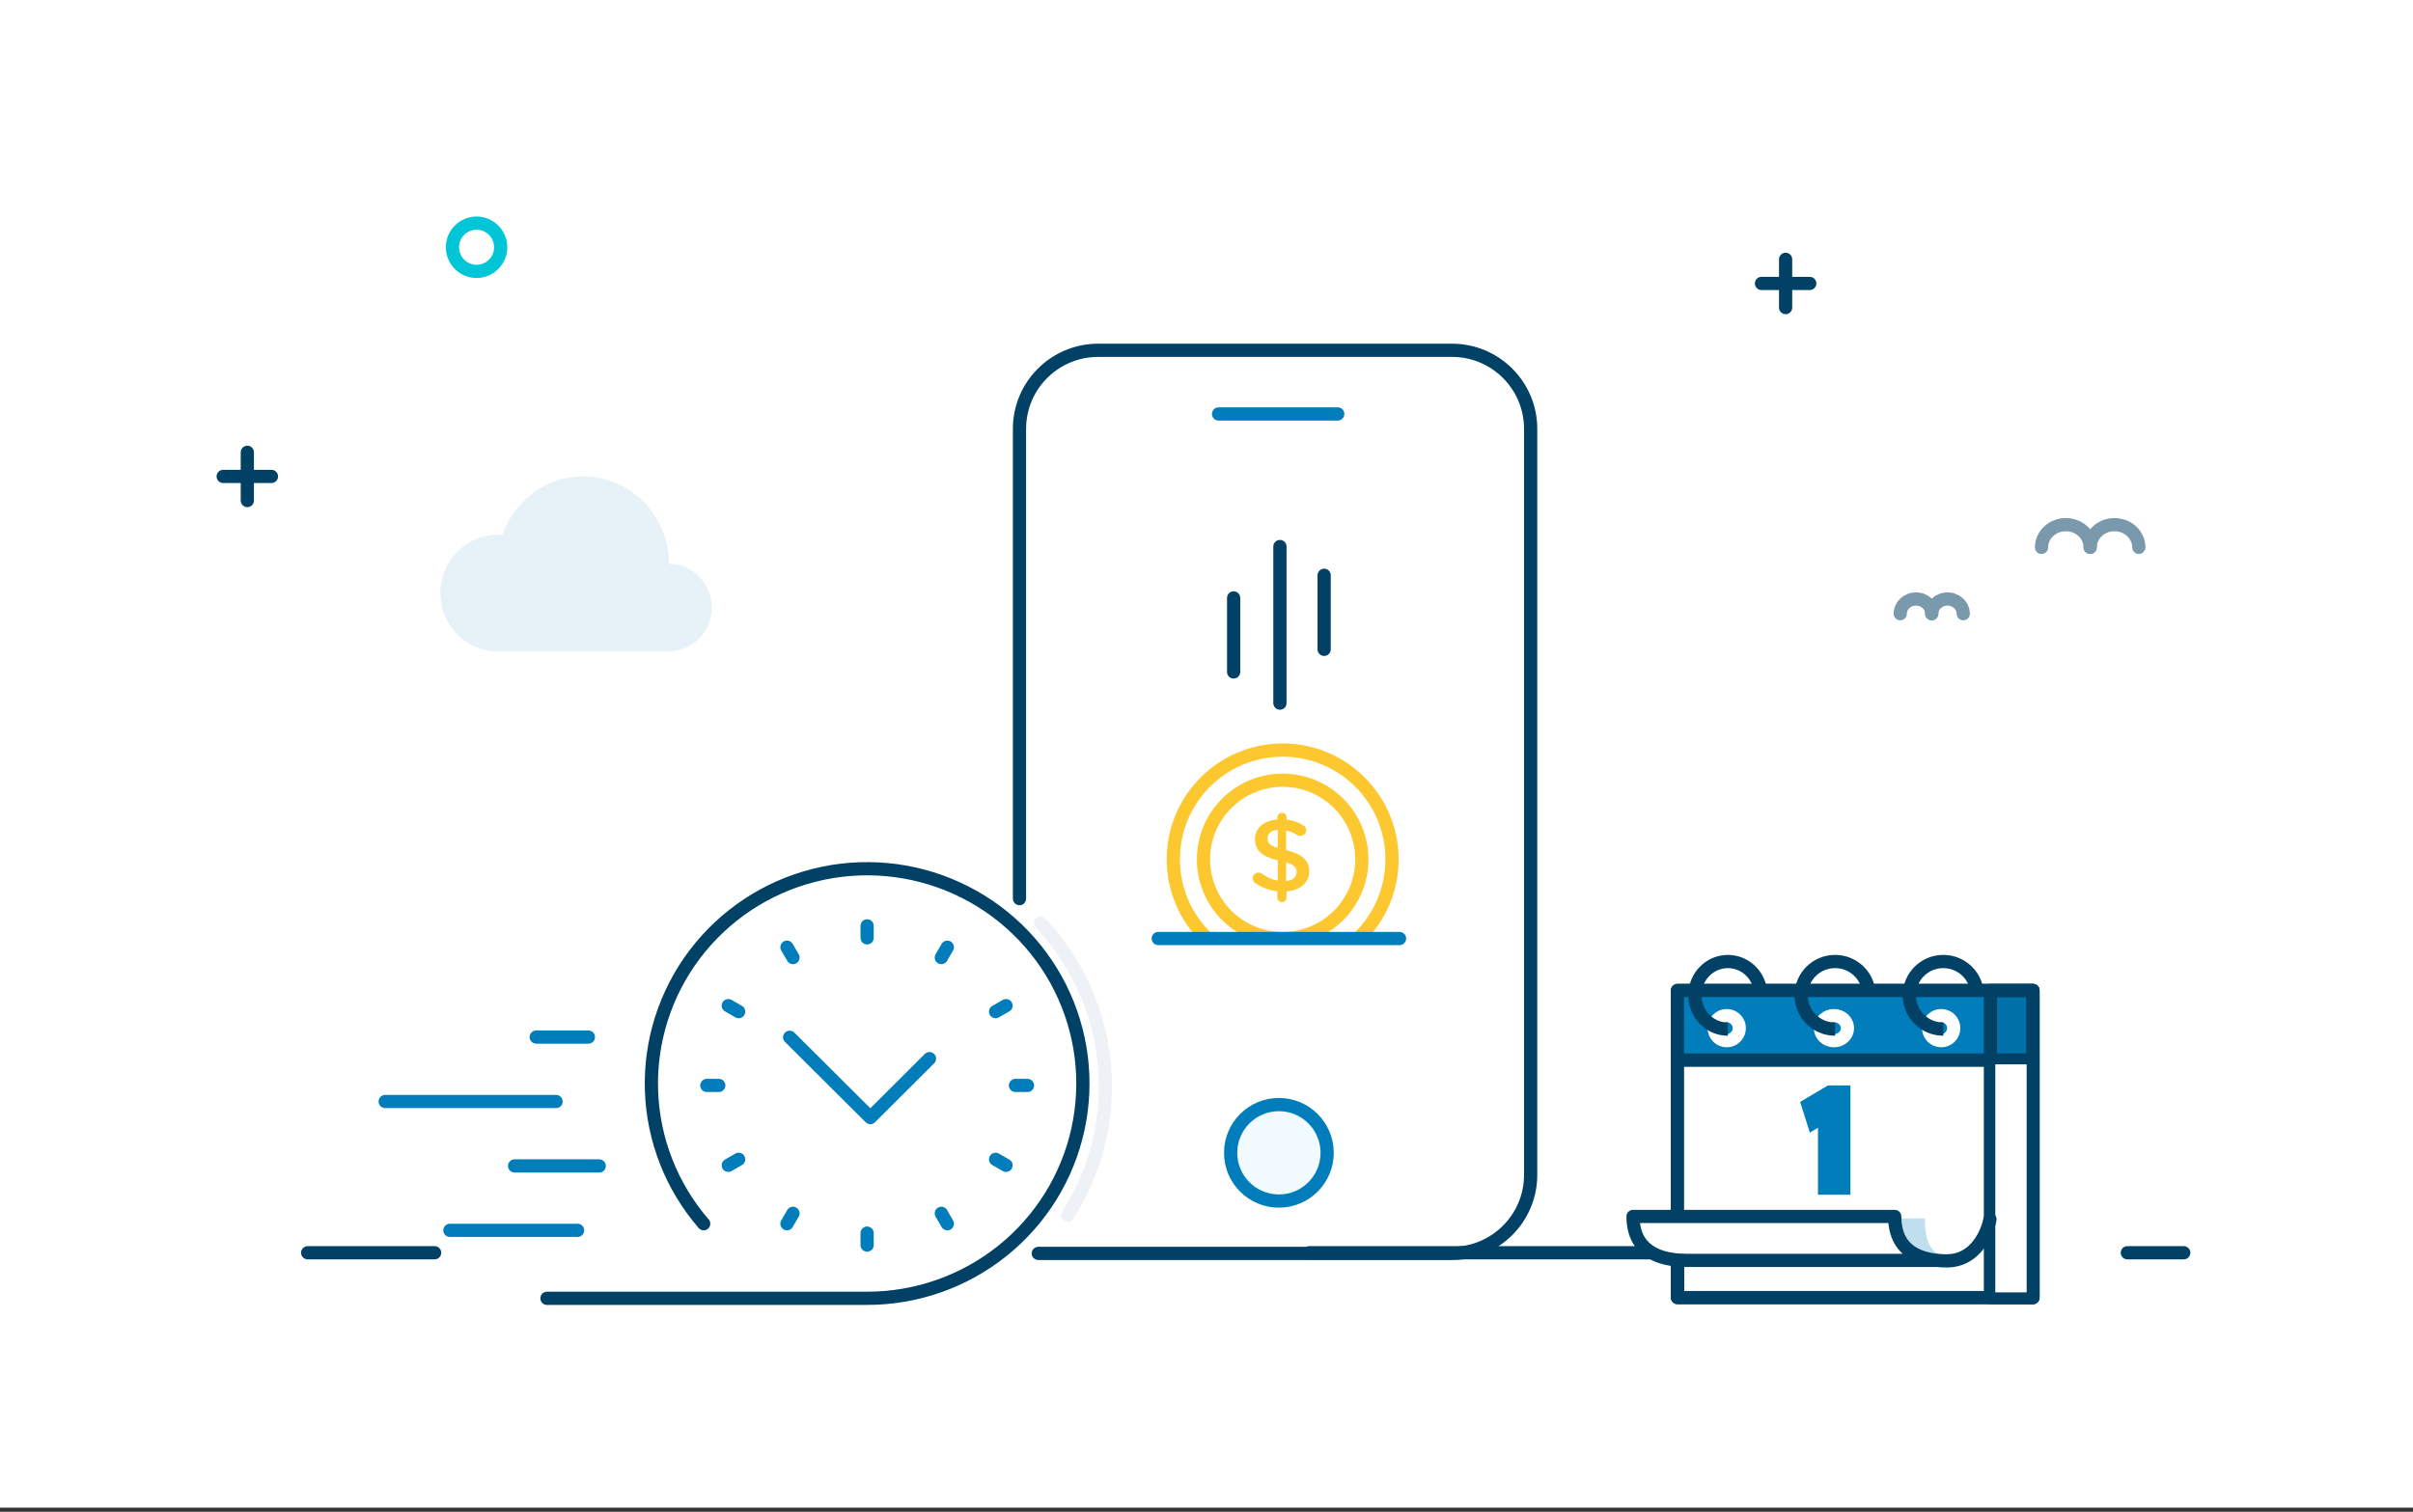 <svg width="292" height="183" viewBox="0 0 292 183" fill="none" xmlns="http://www.w3.org/2000/svg">
<rect x="0" y="0" width="292" height="183" fill="#333333" stroke="none"/>
<rect width="292" height="182.5" fill="white"/>
<rect x="124.1" y="42.386" width="61.458" height="109.258" rx="5" fill="white"/>
<ellipse cx="112.345" cy="131.457" rx="25.607" ry="25.607" transform="rotate(90 112.345 131.457)" fill="white"/>
<path d="M158.438 151.644L240.382 151.644" stroke="#004165" stroke-width="1.6" stroke-miterlimit="10" stroke-linecap="round"/>
<path d="M257.432 151.644L264.26 151.644" stroke="#004165" stroke-width="1.6" stroke-miterlimit="10" stroke-linecap="round"/>
<path d="M37.23 151.644L52.594 151.644" stroke="#004165" stroke-width="1.6" stroke-miterlimit="10" stroke-linecap="round"/>
<path d="M125.925 111.74C130.787 116.908 133.764 123.866 133.764 131.517C133.764 137.255 132.09 142.601 129.204 147.095" stroke="#EEF2F6" stroke-width="1.6" stroke-linecap="round" stroke-linejoin="round"/>
<path d="M125.646 151.723H175.713C180.964 151.723 185.226 147.461 185.226 142.215V51.908C185.226 46.658 180.964 42.404 175.713 42.404H132.888C127.637 42.404 123.37 46.658 123.37 51.908V108.778" stroke="#004165" stroke-width="1.6" stroke-linecap="round" stroke-linejoin="round"/>
<path d="M147.459 50.107H161.884" stroke="#007DBA" stroke-width="1.6" stroke-linecap="round" stroke-linejoin="round"/>
<path d="M154.76 145.387C157.985 145.387 160.6 142.772 160.6 139.547C160.6 136.322 157.985 133.707 154.76 133.707C151.535 133.707 148.92 136.322 148.92 139.547C148.92 142.772 151.535 145.387 154.76 145.387Z" fill="#F0FAFF" stroke="#007DBA" stroke-width="1.6"/>
<path d="M155.217 117.256C162.524 117.256 168.448 111.332 168.448 104.025C168.448 96.718 162.524 90.794 155.217 90.794C147.909 90.794 141.985 96.718 141.985 104.025C141.985 111.332 147.909 117.256 155.217 117.256Z" fill="white" stroke="#FDC82F" stroke-width="1.6" stroke-linecap="round" stroke-linejoin="round"/>
<path d="M155.217 113.606C160.508 113.606 164.798 109.317 164.798 104.025C164.798 98.734 160.508 94.444 155.217 94.444C149.925 94.444 145.635 98.734 145.635 104.025C145.635 109.317 149.925 113.606 155.217 113.606Z" fill="white" stroke="#FDC82F" stroke-width="1.6" stroke-linecap="round" stroke-linejoin="round"/>
<path fill-rule="evenodd" clip-rule="evenodd" d="M154.569 98.93C154.569 98.631 154.827 98.394 155.136 98.394C155.444 98.394 155.689 98.631 155.689 98.93L155.689 99.205C156.448 99.292 157.091 99.529 157.683 99.891C157.888 100.003 158.069 100.19 158.069 100.49C158.069 100.876 157.747 101.176 157.348 101.176C157.22 101.176 157.091 101.138 156.962 101.064C156.512 100.802 156.075 100.614 155.637 100.515L155.637 102.91C157.593 103.384 158.429 104.145 158.429 105.48C158.429 106.852 157.322 107.762 155.689 107.912L155.689 108.661C155.689 108.96 155.444 109.197 155.136 109.197C154.827 109.197 154.569 108.96 154.569 108.661L154.569 107.887C153.605 107.787 152.717 107.45 151.932 106.914C151.714 106.777 151.585 106.577 151.585 106.315C151.585 105.929 151.894 105.629 152.292 105.629C152.447 105.629 152.601 105.679 152.717 105.766C153.322 106.191 153.913 106.477 154.621 106.602L154.621 104.145C152.743 103.671 151.868 102.985 151.868 101.575C151.868 100.24 152.961 99.317 154.569 99.192L154.569 98.93ZM156.91 105.568C156.91 105.019 156.627 104.682 155.637 104.383L155.637 106.653C156.46 106.566 156.91 106.166 156.91 105.568ZM154.621 102.647C153.63 102.335 153.386 102.011 153.386 101.487C153.386 100.938 153.798 100.514 154.621 100.439L154.621 102.647Z" fill="#FDC82F"/>
<path d="M149.285 81.337V72.378" stroke="#004165" stroke-width="1.6" stroke-linecap="round" stroke-linejoin="round"/>
<path d="M160.235 78.6V69.641" stroke="#004165" stroke-width="1.6" stroke-linecap="round" stroke-linejoin="round"/>
<path d="M154.884 85.111V66.156" stroke="#004165" stroke-width="1.6" stroke-linecap="round" stroke-linejoin="round"/>
<rect x="143" y="114" width="24" height="5" fill="white"/>
<path d="M140.16 113.606H169.36" stroke="#007DBA" stroke-width="1.6" stroke-linecap="round"/>
<g clip-path="url(#clip0_923_24256)">
<path d="M104.931 112.073V113.523" stroke="#007DBA" stroke-width="1.6" stroke-linecap="round" stroke-linejoin="round"/>
<path d="M104.931 149.267V150.717" stroke="#007DBA" stroke-width="1.6" stroke-linecap="round" stroke-linejoin="round"/>
<path d="M124.339 131.39H122.883" stroke="#007DBA" stroke-width="1.6" stroke-linecap="round" stroke-linejoin="round"/>
<path d="M86.981 131.39H85.535" stroke="#007DBA" stroke-width="1.6" stroke-linecap="round" stroke-linejoin="round"/>
<path d="M114.639 114.658L113.911 115.909" stroke="#007DBA" stroke-width="1.6" stroke-linecap="round" stroke-linejoin="round"/>
<path d="M95.96 146.871L95.232 148.132" stroke="#007DBA" stroke-width="1.6" stroke-linecap="round" stroke-linejoin="round"/>
<path d="M121.742 141.059L120.476 140.333" stroke="#007DBA" stroke-width="1.6" stroke-linecap="round" stroke-linejoin="round"/>
<path d="M89.386 122.456L88.13 121.731" stroke="#007DBA" stroke-width="1.6" stroke-linecap="round" stroke-linejoin="round"/>
<path d="M95.232 114.658L95.96 115.909" stroke="#007DBA" stroke-width="1.6" stroke-linecap="round" stroke-linejoin="round"/>
<path d="M113.911 146.871L114.639 148.132" stroke="#007DBA" stroke-width="1.6" stroke-linecap="round" stroke-linejoin="round"/>
<path d="M121.742 121.731L120.476 122.456" stroke="#007DBA" stroke-width="1.6" stroke-linecap="round" stroke-linejoin="round"/>
<path d="M89.386 140.333L88.13 141.059" stroke="#007DBA" stroke-width="1.6" stroke-linecap="round" stroke-linejoin="round"/>
<path d="M112.476 128.145L105.321 135.281L95.559 125.56" stroke="#007DBA" stroke-width="1.6" stroke-linecap="round" stroke-linejoin="round"/>
<path d="M62.275 141.132H72.512" stroke="#007DBA" stroke-width="1.6" stroke-linecap="round" stroke-linejoin="round"/>
<path d="M54.443 148.93H69.894" stroke="#007DBA" stroke-width="1.6" stroke-linecap="round" stroke-linejoin="round"/>
<path d="M46.614 133.334H67.288" stroke="#007DBA" stroke-width="1.6" stroke-linecap="round" stroke-linejoin="round"/>
<path d="M64.892 125.536H71.203" stroke="#007DBA" stroke-width="1.6" stroke-linecap="round" stroke-linejoin="round"/>
<path d="M85.154 148.132C81.265 143.637 79.037 137.954 78.838 132.024C78.64 126.095 80.484 120.276 84.064 115.534C87.644 110.792 92.745 107.412 98.52 105.954C104.295 104.497 110.397 105.05 115.812 107.523C121.228 109.995 125.632 114.237 128.293 119.545C130.954 124.853 131.712 130.908 130.441 136.704C129.171 142.5 125.948 147.69 121.307 151.41C116.667 155.131 110.889 157.16 104.931 157.159H66.19" stroke="#004165" stroke-width="1.6" stroke-linecap="round" stroke-linejoin="round"/>
</g>
<path fill-rule="evenodd" clip-rule="evenodd" d="M60.59 29.93C60.59 31.542 59.283 32.85 57.67 32.85C56.058 32.85 54.75 31.542 54.75 29.93C54.75 28.317 56.058 27.01 57.67 27.01C59.283 27.01 60.59 28.317 60.59 29.93Z" stroke="#00C6D7" stroke-width="1.6" stroke-linecap="round" stroke-linejoin="round"/>
<path d="M29.93 60.59V54.75" stroke="#004165" stroke-width="1.6" stroke-linecap="round" stroke-linejoin="round"/>
<path d="M32.85 57.67H27.01" stroke="#004165" stroke-width="1.6" stroke-linecap="round" stroke-linejoin="round"/>
<path d="M216.08 37.23V31.39" stroke="#004165" stroke-width="1.6" stroke-linecap="round" stroke-linejoin="round"/>
<path d="M219 34.31H213.16" stroke="#004165" stroke-width="1.6" stroke-linecap="round" stroke-linejoin="round"/>
<rect x="202.993" y="119.897" width="43.017" height="37.172" stroke="#004165" stroke-width="1.6" stroke-linecap="round" stroke-linejoin="round"/>
<rect x="202.993" y="128.313" width="43.017" height="28.756" fill="white" stroke="#004165" stroke-width="1.6" stroke-linecap="round" stroke-linejoin="round"/>
<rect width="43.017" height="8.416" transform="matrix(1 0 0 -1 202.993 128.313)" fill="#007DBA" stroke="#004165" stroke-width="1.6" stroke-linecap="round" stroke-linejoin="round"/>
<path opacity="0.2" fill-rule="evenodd" clip-rule="evenodd" d="M246.01 119.897H240.866V128.313H246.01V119.897Z" fill="#004165"/>
<ellipse cx="208.954" cy="124.456" rx="1.52" ry="1.52" fill="#007DBA" stroke="white" stroke-width="1.6"/>
<ellipse cx="221.929" cy="124.456" rx="1.637" ry="1.52" fill="#007DBA" stroke="white" stroke-width="1.6"/>
<ellipse cx="234.904" cy="124.456" rx="1.52" ry="1.52" fill="#007DBA" stroke="white" stroke-width="1.6"/>
<path d="M209.091 124.573C208.179 124.573 207.338 124.26 206.666 123.733C205.712 122.985 205.097 121.807 205.097 120.481C205.097 118.222 206.885 116.39 209.091 116.39C211.104 116.39 212.769 117.914 213.045 119.897" stroke="#004165" stroke-width="1.6"/>
<path d="M222.067 124.573C221.128 124.573 220.263 124.26 219.571 123.733C218.588 122.985 217.955 121.807 217.955 120.481C217.955 118.222 219.796 116.39 222.067 116.39C224.139 116.39 225.853 117.914 226.138 119.897" stroke="#004165" stroke-width="1.6"/>
<path d="M235.159 124.573C234.22 124.573 233.355 124.26 232.662 123.733C231.68 122.985 231.047 121.807 231.047 120.481C231.047 118.222 232.888 116.39 235.159 116.39C237.231 116.39 238.944 117.914 239.229 119.897" stroke="#004165" stroke-width="1.6"/>
<path d="M232.921 147.484C232.921 152.855 235.697 152.129 238.178 152.16L236.658 152.511C234.178 152.511 229.411 152.855 229.411 147.484L232.921 147.484Z" fill="#BFDEEE"/>
<rect x="240.866" y="119.897" width="5.143" height="37.172" stroke="#004165" stroke-width="1.6" stroke-linecap="round" stroke-linejoin="round"/>
<rect x="241.454" y="128.838" width="3.788" height="27.602" fill="white"/>
<path d="M229.281 147.25C229.281 151.345 232.162 152.345 234.448 152.569H204.125C201.808 152.569 197.616 152.058 197.616 147.25L229.281 147.25Z" fill="white"/>
<path d="M241.595 147.742C241.675 147.307 241.387 146.891 240.953 146.811C240.518 146.731 240.101 147.019 240.022 147.454L241.595 147.742ZM235.57 152.628L235.561 153.428H235.57V152.628ZM234.448 152.569L234.526 151.773L234.448 152.569ZM229.281 147.25H230.081C230.081 146.809 229.723 146.45 229.281 146.45V147.25ZM197.616 147.25L197.616 146.45C197.404 146.45 197.2 146.535 197.05 146.685C196.9 146.835 196.816 147.038 196.816 147.25H197.616ZM240.022 147.454C239.91 148.064 239.545 149.196 238.814 150.155C238.099 151.092 237.069 151.828 235.57 151.828V153.428C237.691 153.428 239.151 152.351 240.086 151.125C241.005 149.921 241.45 148.538 241.595 147.742L240.022 147.454ZM235.58 151.828C235.253 151.824 234.896 151.809 234.526 151.773L234.37 153.365C234.797 153.407 235.201 153.423 235.561 153.428L235.58 151.828ZM234.526 151.773C233.445 151.667 232.332 151.384 231.502 150.732C230.712 150.112 230.081 149.084 230.081 147.25H228.481C228.481 149.511 229.291 151.03 230.513 151.99C231.694 152.918 233.165 153.247 234.37 153.365L234.526 151.773ZM229.281 146.45L197.616 146.45L197.616 148.05L229.281 148.05V146.45ZM204.125 151.769C202.999 151.769 201.54 151.639 200.384 151.01C199.821 150.703 199.34 150.283 198.995 149.702C198.651 149.121 198.416 148.333 198.416 147.25H196.816C196.816 148.571 197.105 149.651 197.619 150.518C198.133 151.385 198.845 151.994 199.619 152.415C201.139 153.243 202.935 153.369 204.125 153.369V151.769ZM204.125 153.369H234.448V151.769H204.125V153.369Z" fill="#004165"/>
<path d="M220.797 143.018V143.818H221.597H222.322H223.122V143.018V132.989V132.189H222.322H221.643H221.423L221.235 132.301L219.337 133.427L218.791 133.751L218.982 134.356L219.167 134.942L219.469 135.898L220.334 135.392L220.797 135.122V143.018Z" fill="#007DBA" stroke="#007DBA" stroke-width="1.6"/>
<path d="M202.993 152.627L203.028 156.981" stroke="#004165" stroke-width="1.6" stroke-linecap="round" stroke-linejoin="round"/>
<path opacity="0.1" d="M80.95 68.255C80.95 62.411 76.306 57.67 70.579 57.67C66.051 57.67 62.203 60.629 60.789 64.757C60.596 64.74 60.404 64.727 60.207 64.727C56.386 64.727 53.29 67.884 53.29 71.783C53.29 75.682 56.386 78.84 60.207 78.84H80.954C83.818 78.84 86.14 76.472 86.14 73.547C86.136 70.623 83.813 68.255 80.95 68.255Z" fill="#007DBA"/>
<path d="M252.934 66.256C252.934 64.738 254.25 63.51 255.877 63.51C257.504 63.51 258.82 64.738 258.82 66.256" stroke="#7A99AC" stroke-width="1.6" stroke-miterlimit="10" stroke-linecap="round" stroke-linejoin="round"/>
<path d="M247.048 66.256C247.048 64.738 248.365 63.51 249.991 63.51C251.618 63.51 252.934 64.738 252.934 66.256" stroke="#7A99AC" stroke-width="1.6" stroke-miterlimit="10" stroke-linecap="round" stroke-linejoin="round"/>
<path d="M233.761 74.288C233.761 73.307 234.616 72.51 235.668 72.51C236.721 72.51 237.576 73.307 237.576 74.288" stroke="#7A99AC" stroke-width="1.6" stroke-miterlimit="10" stroke-linecap="round" stroke-linejoin="round"/>
<path d="M229.95 74.288C229.95 73.307 230.806 72.51 231.858 72.51C232.91 72.51 233.765 73.307 233.765 74.288" stroke="#7A99AC" stroke-width="1.6" stroke-miterlimit="10" stroke-linecap="round" stroke-linejoin="round"/>
<defs>
<clipPath id="clip0_923_24256">
<rect width="87.065" height="54.629" fill="white" transform="translate(45.294 103.844)"/>
</clipPath>
</defs>
</svg>
